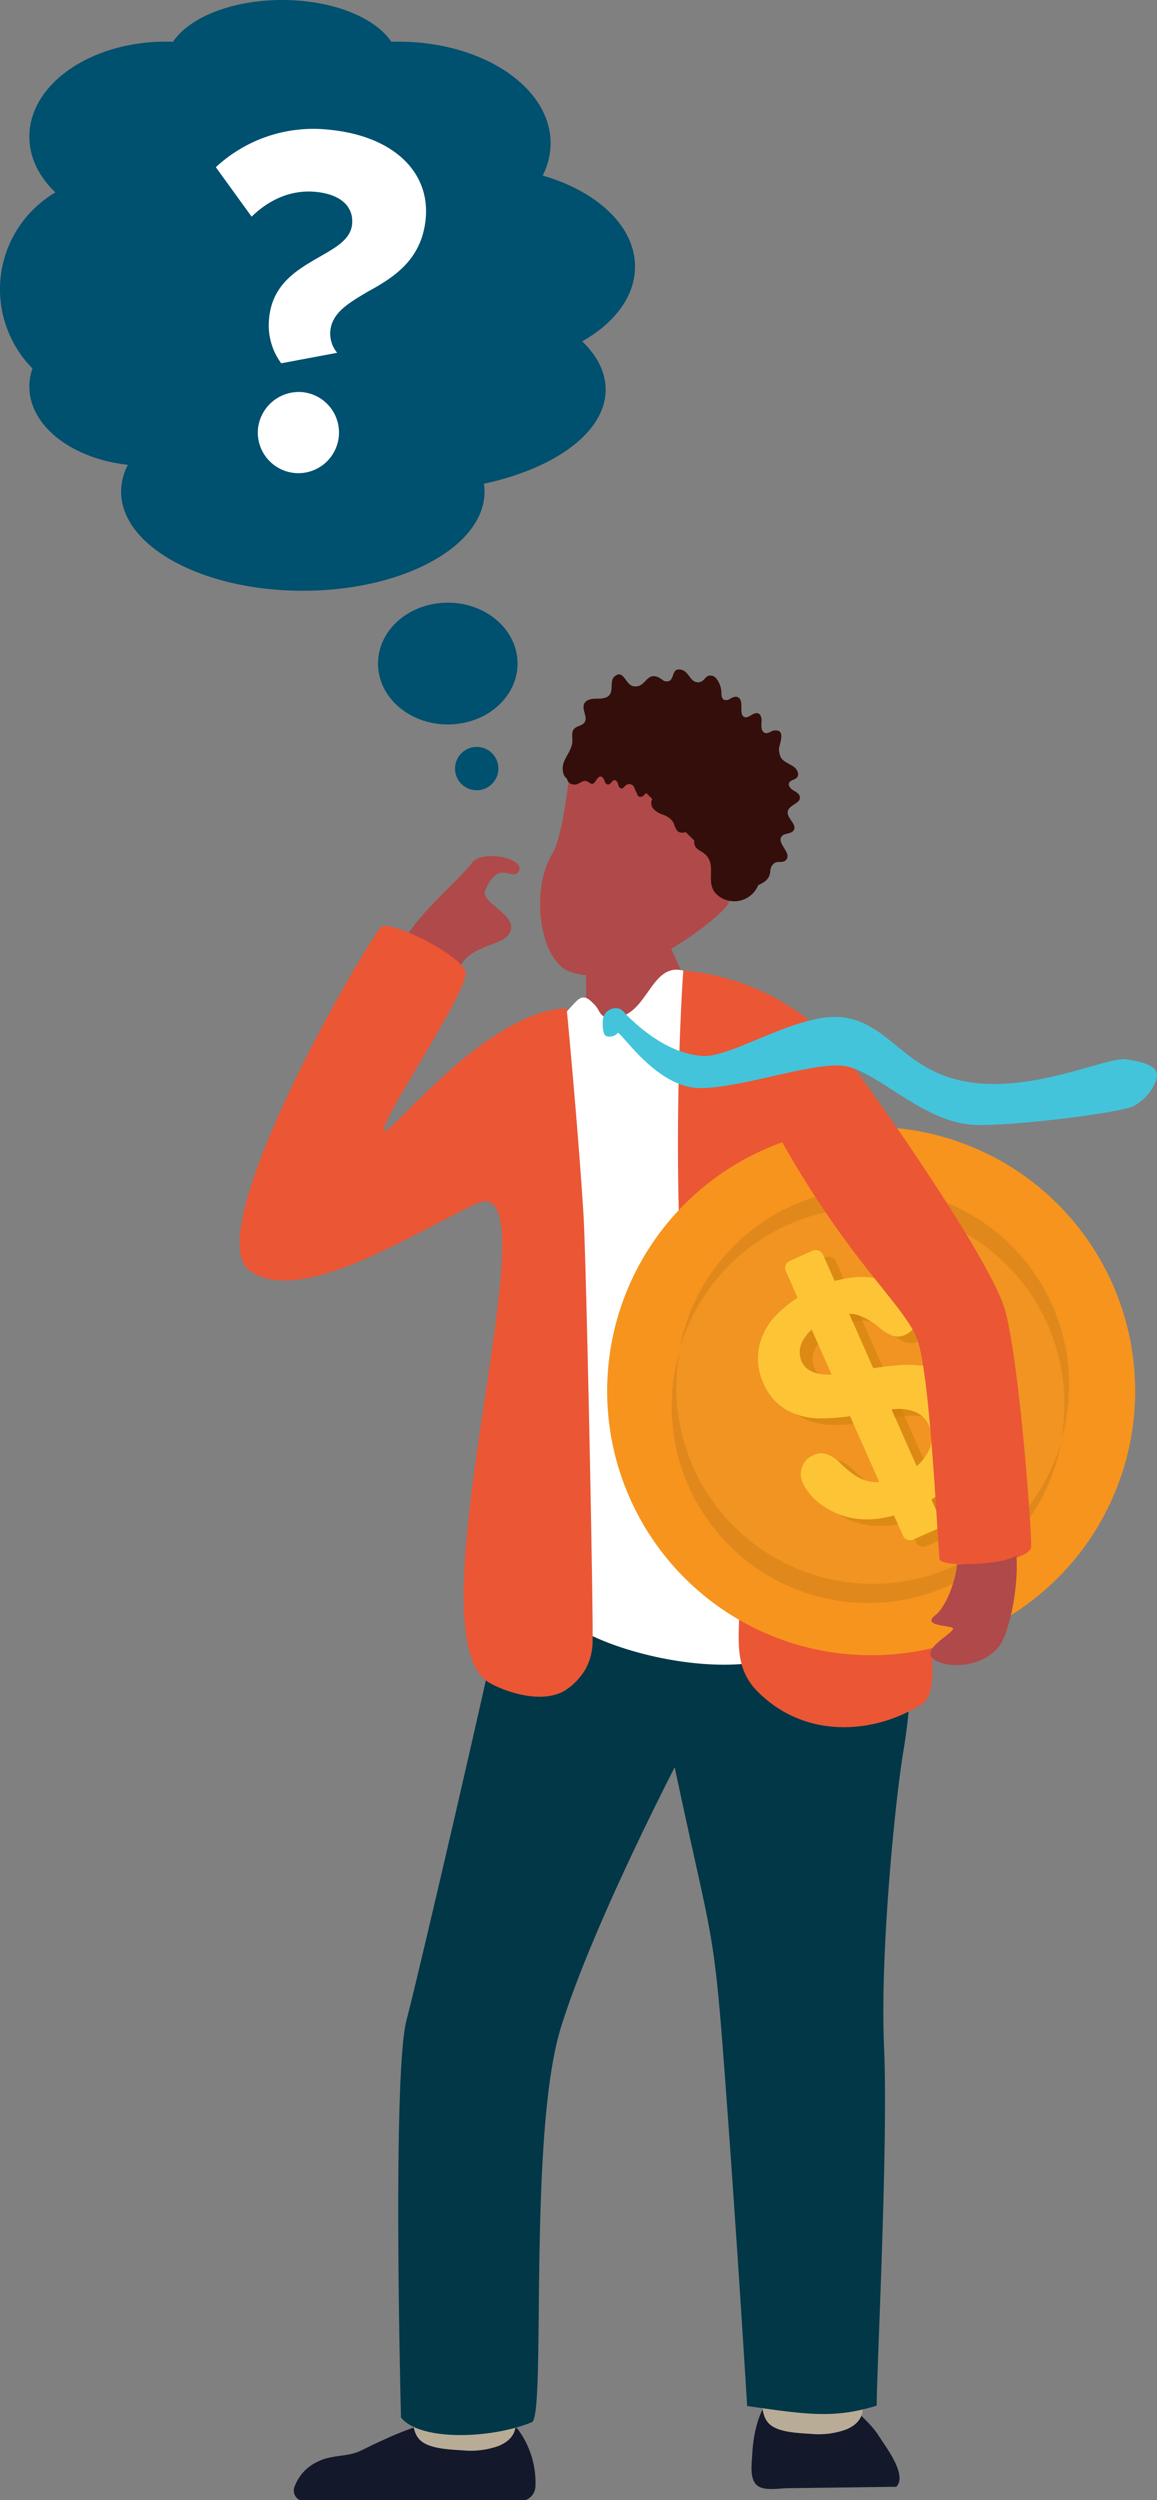 <svg id="Question_Illustratoin" data-name="Question Illustratoin" xmlns="http://www.w3.org/2000/svg" xmlns:xlink="http://www.w3.org/1999/xlink" width="282.538" height="610.11" viewBox="0 0 282.538 610.11">
  <rect x="0" y="0" width="282.538" height="610.11" fill="#808080" stroke="none"/>
  <defs>
    <clipPath id="clip-path">
      <rect id="Rectangle_62" data-name="Rectangle 62" width="282.538" height="610.11" fill="none"/>
    </clipPath>
    <clipPath id="clip-path-3">
      <rect id="Rectangle_57" data-name="Rectangle 57" width="0.268" height="0.169" fill="none"/>
    </clipPath>
    <clipPath id="clip-path-4">
      <rect id="Rectangle_58" data-name="Rectangle 58" width="96.46" height="96.46" fill="none"/>
    </clipPath>
    <clipPath id="clip-path-5">
      <rect id="Rectangle_59" data-name="Rectangle 59" width="53.263" height="59.146" fill="none"/>
    </clipPath>
    <clipPath id="clip-path-6">
      <rect id="Rectangle_60" data-name="Rectangle 60" width="37.982" height="70.801" fill="none"/>
    </clipPath>
  </defs>
  <g id="Group_733" data-name="Group 733" clip-path="url(#clip-path)">
    <g id="Group_732" data-name="Group 732">
      <g id="Group_731" data-name="Group 731" clip-path="url(#clip-path)">
        <path id="Path_1159" data-name="Path 1159" d="M109.551,908.25h55a3.736,3.736,0,0,0,2.476-3.179,21.873,21.873,0,0,0-4.01-13.763c-1.511-2.271-6.653-2.814-9.192-3.094a33.073,33.073,0,0,0-10.172.557c-6.784,1.374-13.119,4.375-19.294,7.405-2.947,1.447-6.8,1.018-9.922,2.4q-.384.169-.763.367a10.654,10.654,0,0,0-5.385,5.826,2.59,2.59,0,0,0,1.263,3.479" transform="translate(-36.284 -298.14)" fill="#13182b"/>
        <path id="Path_1160" data-name="Path 1160" d="M172.724,882.5c2.27-.93,4.009-2.5,4.149-5.023.385-6.906-.212-14-.333-20.923-.029-1.62-.127-3.413-1.272-4.56-1.273-1.275-3.314-1.238-5.112-1.117l-13.1.887a3.647,3.647,0,0,0-4.249,4.262q-.363,7.146-.725,14.292c-.162,3.184-1.172,8.321,1.513,10.829,2.329,2.175,7.649,2.242,10.679,2.47a19.968,19.968,0,0,0,8.454-1.118" transform="translate(-50.949 -285.646)" fill="#b9ac97"/>
        <path id="Path_1161" data-name="Path 1161" d="M277.327,899.913a2.8,2.8,0,0,0,.4.366c1.746,1.326,5.257.64,7.31.614q13.3-.172,26.591-.345a2.679,2.679,0,0,0,.715-1.389c.63-3.274-3.351-8.429-4.948-10.96-1.881-2.984-4.567-5.022-6.922-7.651-3.683-4.111-12.3-7.907-17.306-4.132-4.9,3.7-6.41,10.463-6.728,16.264-.112,2.049-.634,5.525.892,7.233" transform="translate(-92.748 -293.717)" fill="#13182b"/>
        <path id="Path_1162" data-name="Path 1162" d="M300.682,876.815c2.221-.91,3.923-2.448,4.06-4.915.377-6.758-.208-13.7-.327-20.471-.028-1.584-.124-3.34-1.244-4.461-1.246-1.247-3.243-1.212-5-1.093l-12.822.869a3.567,3.567,0,0,0-4.156,4.17q-.355,6.992-.71,13.984c-.159,3.115-1.147,8.142,1.481,10.6,2.278,2.128,7.484,2.193,10.449,2.416a19.546,19.546,0,0,0,8.272-1.094" transform="translate(-94.06 -283.965)" fill="#b9ac97"/>
        <path id="Path_1163" data-name="Path 1163" d="M228.74,322.462c1.782,7.108,11.617,23.394,12,31.437l-17.437,6.148s-17,5.73-14.379,1.392c3.5-5.8,2.275-3.016,3.437-6.728.707-2.252.889-6.338.83-10.725-.087-5.943-.615-12.433-.909-15.6-.113-1.239-.189-1.976-.189-1.976l-.474-1.364,4.829-16.975s10.333,6.6,12.288,14.4" transform="translate(-70.051 -103.427)" fill="#b04949"/>
        <path id="Path_1164" data-name="Path 1164" d="M246.692,295.749c3.26,5.658-.736,12.959-2.062,17.083-.952,2.961-24.821,22.185-38.852,16.853-7.536-2.864-9.526-20.161-4.3-28.635,2.53-4.1,3.986-17.64,4.006-17.832,0,0,20.588-23.255,41.2,12.531" transform="translate(-66.661 -92.591)" fill="#b04949"/>
        <path id="Path_1165" data-name="Path 1165" d="M143.519,342.548c2.653-11.345,15.6-20.634,19.945-26.446,2.437-3.259,12.895-1.066,11.471,1.952s-4.822-3.268-8.26,4.782c-1.294,3.03,7.834,5.9,6.145,10.052s-11.151,2.657-13.008,10.6-16.293-.939-16.293-.939" transform="translate(-48.183 -105.582)" fill="#b04949"/>
        <path id="Path_1166" data-name="Path 1166" d="M270.856,605.393c-.27,2.48-.633,5.179-1.129,8.135-1.856,11.083-5.729,48.46-4.686,72.191,1.043,23.616-1.82,78.876-1.795,87.338-10.371,3.176-16.8,2.215-31.64.094,0,0-2.77-45.579-5.811-85.482-2.468-32.4-3.143-29.148-11.88-70.386l-.005.007c-.1.192-2.185,4.217-5.224,10.411-6.5,13.222-17.359,36.322-22.549,53.037-8.09,26.081-3.628,93.982-7.038,96.335-10.172,4.176-27.407,4.629-32.025-1.115,0,0-2.2-83.982,1.386-97.147,2.429-8.952,22.9-96.666,27.456-120.225,0,0,91.266-14.027,94.129,7.517a52.987,52.987,0,0,1,.466,8.031A97.749,97.749,0,0,0,271,583.98a104.109,104.109,0,0,1-.143,21.413" transform="translate(-49.153 -186.026)" fill="#023747"/>
        <g id="Group_721" data-name="Group 721" transform="translate(172.565 441.311)" opacity="0.46">
          <g id="Group_720" data-name="Group 720">
            <g id="Group_719" data-name="Group 719" clip-path="url(#clip-path-3)">
              <path id="Path_1167" data-name="Path 1167" d="M260.048,664.473a.341.341,0,0,0-.013.048,2.412,2.412,0,0,1-.255-.169,2.224,2.224,0,0,1,.268.12" transform="translate(-259.78 -664.353)" fill="#1f1f3b"/>
            </g>
          </g>
        </g>
        <path id="Path_1168" data-name="Path 1168" d="M229.31,356.451c-7.915-2.1-8.65,10.818-16.621,11.465-4.209.342-3.284-1.474-5.278-3.384-1.228-1.176-2.379-2.5-4.308-.529-39.237,40.015,2.039,140.492-2.949,147.528-4.079,5.754,29.263,18.185,50.165,13.083,28.667-7,26.831-37.773,25.983-43.651S256.68,375.215,256.68,375.215a156.977,156.977,0,0,1-27.369-18.764" transform="translate(-62.447 -119.593)" fill="#fff"/>
        <path id="Path_1169" data-name="Path 1169" d="M172.056,410.413c-1.325-21.206-4.1-50.182-4.1-50.182-19.755.7-43.34,31.391-44.5,29.86-1.416-1.876,18.4-30.673,19.843-38.012.806-4.095-18.839-13.756-20.641-11.683-4.8,5.526-44.743,74.762-32.1,83.852,12.039,8.656,38.2-8.092,55.178-16.285,20.79-10.034-16.933,104.531,3.2,116.77,2.747,1.67,12.477,5.721,18.7,1.914a15.608,15.608,0,0,0,4.934-5.171,14.475,14.475,0,0,0,1.725-7.184c.147-8.07-1.532-92.536-2.241-103.88" transform="translate(-29.577 -114.184)" fill="#eb5635"/>
        <path id="Path_1170" data-name="Path 1170" d="M308.713,535.618c-12.518,7.786-29.2,8.068-40.273-3.383-9.178-9.5.044-21.852-6.792-44.045-3.8-12.317-9.693-34.4-10.982-49.736-2.749-32.64-.84-72.667-.128-81.889a57.116,57.116,0,0,1,36.344,17.227c6.9,7.059,11.289,27.523,12.067,42.487.247,4.911.4,8.858.477,12.194.159,6.814.008,11.066-.2,15.727-.084,1.855-.172,3.778-.26,5.947v0c-.092,2.449-.183,5.22-.238,8.576-.088,5.486,1.817,14.491,4.177,24.454l0,.005c5.17,21.827,12.515,48.261,5.806,52.432" transform="translate(-83.673 -119.709)" fill="#eb5635"/>
        <path id="Path_1171" data-name="Path 1171" d="M232.8,512.272a64.468,64.468,0,1,0,39.024-96.328q-2.576.655-5.114,1.528a64.46,64.46,0,0,0-33.91,94.8" transform="translate(-74.935 -138.982)" fill="#f7941d"/>
        <g id="Group_724" data-name="Group 724" transform="translate(165.03 289.957)" opacity="0.19">
          <g id="Group_723" data-name="Group 723">
            <g id="Group_722" data-name="Group 722" clip-path="url(#clip-path-4)">
              <path id="Path_1172" data-name="Path 1172" d="M255.615,510.036a48.223,48.223,0,1,0,15.749-66.354,48.223,48.223,0,0,0-15.749,66.354" transform="translate(-248.437 -436.504)" fill="#d39333"/>
            </g>
          </g>
        </g>
        <path id="Path_1173" data-name="Path 1173" d="M249.842,475.779a47.943,47.943,0,0,1,93.176,22.115,47.943,47.943,0,1,0-93.176-22.115" transform="translate(-83.879 -146.562)" fill="#e0881c"/>
        <path id="Path_1174" data-name="Path 1174" d="M254.075,535.079a47.942,47.942,0,0,0,87.956-16.436,47.943,47.943,0,0,1-93.176-22.115,47.811,47.811,0,0,0,5.22,38.551" transform="translate(-82.904 -166.698)" fill="#e0881c"/>
        <g id="Group_727" data-name="Group 727" transform="translate(188.255 313.245)" opacity="0.55">
          <g id="Group_726" data-name="Group 726">
            <g id="Group_725" data-name="Group 725" clip-path="url(#clip-path-5)">
              <path id="Path_1175" data-name="Path 1175" d="M335.13,502.221a16.684,16.684,0,0,1,1.329,9.554,17.618,17.618,0,0,1-4.506,9.043,29.116,29.116,0,0,1-10.161,7.053q-7.7,3.414-13.993,2.718a18.439,18.439,0,0,1-8.244-3.034,13.9,13.9,0,0,1-5.226-5.812A5.031,5.031,0,0,1,296.986,515a4.39,4.39,0,0,1,3.295-.187,9.157,9.157,0,0,1,3.368,2.285,23.115,23.115,0,0,0,3.984,3.2,9.516,9.516,0,0,0,4.466,1.311,13.034,13.034,0,0,0,5.977-1.356,13.58,13.58,0,0,0,6.643-5.554,7.172,7.172,0,0,0,.513-6.744,6.3,6.3,0,0,0-3.442-3.5,11.128,11.128,0,0,0-5.173-.656q-2.877.258-7.487,1.153a53.453,53.453,0,0,1-10.743,1.089,16.634,16.634,0,0,1-8.119-2.13,13.6,13.6,0,0,1-5.559-6.556,14.139,14.139,0,0,1-1.038-8.667,16.2,16.2,0,0,1,4.5-8.133,30.4,30.4,0,0,1,9.639-6.416,28.261,28.261,0,0,1,8.812-2.481,19.11,19.11,0,0,1,7.2.587,14.421,14.421,0,0,1,5.2,2.638,10.434,10.434,0,0,1,2.937,3.75,5.448,5.448,0,0,1,.169,3.977,4.638,4.638,0,0,1-2.65,2.979,4.18,4.18,0,0,1-3.153.314,13.311,13.311,0,0,1-3.351-2.058,14.82,14.82,0,0,0-5.44-3.089q-2.717-.767-7.12,1.183a12.083,12.083,0,0,0-5.785,4.709,5.708,5.708,0,0,0-.591,5.416,4.753,4.753,0,0,0,2.046,2.318,7.815,7.815,0,0,0,3.207.915,17.084,17.084,0,0,0,3.582-.059c1.151-.144,3.033-.438,5.634-.882a86.436,86.436,0,0,1,8.97-1.26,26.662,26.662,0,0,1,7.406.327,13.537,13.537,0,0,1,5.891,2.757,15.818,15.818,0,0,1,4.345,6.035" transform="translate(-283.401 -471.562)" fill="#cc820a"/>
            </g>
          </g>
        </g>
        <g id="Group_730" data-name="Group 730" transform="translate(194.915 306.664)" opacity="0.55">
          <g id="Group_729" data-name="Group 729">
            <g id="Group_728" data-name="Group 728" clip-path="url(#clip-path-6)">
              <path id="Path_1176" data-name="Path 1176" d="M330.266,529.825l-5.559,2.464a1.922,1.922,0,0,1-2.535-.977l-28.581-64.493a1.921,1.921,0,0,1,.978-2.535l5.558-2.465a1.923,1.923,0,0,1,2.536.978l28.581,64.492a1.92,1.92,0,0,1-.978,2.536" transform="translate(-293.426 -461.654)" fill="#cc820a"/>
            </g>
          </g>
        </g>
        <path id="Path_1177" data-name="Path 1177" d="M330.353,499.78a16.685,16.685,0,0,1,1.329,9.554,17.619,17.619,0,0,1-4.506,9.043,29.119,29.119,0,0,1-10.161,7.053q-7.7,3.414-13.993,2.718a18.44,18.44,0,0,1-8.244-3.034,13.9,13.9,0,0,1-5.226-5.812,5.032,5.032,0,0,1,2.657-6.738,4.391,4.391,0,0,1,3.295-.187,9.158,9.158,0,0,1,3.368,2.285,23.147,23.147,0,0,0,3.984,3.2,9.523,9.523,0,0,0,4.466,1.311,13.033,13.033,0,0,0,5.977-1.356,13.58,13.58,0,0,0,6.643-5.554,7.173,7.173,0,0,0,.513-6.744,6.3,6.3,0,0,0-3.442-3.5,11.127,11.127,0,0,0-5.173-.656q-2.877.259-7.487,1.153a53.46,53.46,0,0,1-10.743,1.089,16.642,16.642,0,0,1-8.119-2.13,13.605,13.605,0,0,1-5.559-6.556,14.139,14.139,0,0,1-1.038-8.667,16.2,16.2,0,0,1,4.5-8.133,30.4,30.4,0,0,1,9.639-6.416,28.256,28.256,0,0,1,8.812-2.481,19.107,19.107,0,0,1,7.2.587,14.42,14.42,0,0,1,5.2,2.638,10.434,10.434,0,0,1,2.937,3.75,5.449,5.449,0,0,1,.169,3.977,4.639,4.639,0,0,1-2.65,2.979,4.18,4.18,0,0,1-3.153.314,13.309,13.309,0,0,1-3.351-2.058,14.819,14.819,0,0,0-5.44-3.089q-2.717-.767-7.12,1.183a12.084,12.084,0,0,0-5.785,4.709,5.707,5.707,0,0,0-.591,5.416,4.752,4.752,0,0,0,2.046,2.318,7.815,7.815,0,0,0,3.207.915,17.082,17.082,0,0,0,3.582-.059c1.151-.143,3.033-.438,5.634-.882a86.452,86.452,0,0,1,8.97-1.26,26.664,26.664,0,0,1,7.406.327,13.537,13.537,0,0,1,5.891,2.757,15.819,15.819,0,0,1,4.345,6.035" transform="translate(-93.542 -157.497)" fill="#fdc536"/>
        <path id="Path_1178" data-name="Path 1178" d="M325.489,527.384l-5.559,2.464a1.922,1.922,0,0,1-2.535-.977l-28.581-64.493a1.922,1.922,0,0,1,.978-2.535l5.558-2.465a1.923,1.923,0,0,1,2.536.978l28.581,64.493a1.919,1.919,0,0,1-.978,2.535" transform="translate(-96.907 -154.171)" fill="#fdc536"/>
        <path id="Path_1179" data-name="Path 1179" d="M281.753,402.8c17.866,32.878,32.347,43.882,35.318,52.418,3.231,9.28,4.961,51.1,5.4,53.443s22.04,1.384,22.347-3.1c.193-2.812-2.738-44.008-6.3-57.451-3.323-12.538-34.808-57.181-39.07-62.091s-22.6-6.974-22.382,1.836a28.809,28.809,0,0,0,4.693,14.948" transform="translate(-93.016 -128.176)" fill="#eb5635"/>
        <path id="Path_1180" data-name="Path 1180" d="M342.478,596.457c2.472,2.589,11.966,2.878,16.4-2.916,2.06-2.671,4.74-13.121,4.173-21.954-3.786,1.831-9.235,1.927-14.53,2.067-.275,4.149-2.8,10.447-5.184,12.3-3.513,2.723,2.725,2.458,4.088,3.175s-7.407,4.754-4.946,7.332" transform="translate(-114.832 -191.898)" fill="#b04949"/>
        <path id="Path_1181" data-name="Path 1181" d="M221.594,373.6a3.158,3.158,0,0,1,3.044-3.236c1.683,0,1.82.782,3.224,2.124,4.217,4.033,10.511,8.938,17.973,9.532s24.488-11.5,35.53-9.244,14.4,13.533,30.344,15.728,33.079-6.367,37.781-5.652,7.551,1.773,7.433,3.928-2.459,5.819-5.763,7.5-32.4,5.3-40.087,4.462c-12.543-1.368-23.329-13.936-31.411-14.391s-25.088,5.674-34.561,5.5c-10.565-.192-19.166-14-19.862-13.428a2.683,2.683,0,0,1-2.7.79c-.931-.227-1.017-2.385-.95-3.61" transform="translate(-74.389 -124.342)" fill="#44c4db"/>
        <path id="Path_1182" data-name="Path 1182" d="M219.382,268.28c.469-.662.963-1.3,1.474-1.931l-12.354,6.5c-1.707-.435-1.977-2.834-1.3-4.462s1.92-3.083,2.011-4.842c.054-1.052-.28-2.253.393-3.063.659-.792,1.993-.784,2.579-1.631.878-1.272-.709-3.079-.1-4.5.457-1.073,1.861-1.3,3.028-1.3s2.531-.025,3.218-.967c.911-1.251,0-3.339,1.134-4.388,2.142-1.972,2.781,1.806,4.4,2.255,3.556.985,3.238-4.419,7.294-1.534a1.638,1.638,0,0,0,1.935.2c1.038-.888.5-3.04,2.624-2.646,1.525.282,1.968,1.9,3.043,2.721a1.912,1.912,0,0,0,2.195.044c.523-.366.854-1,1.444-1.238a1.771,1.771,0,0,1,1.791.436,5.788,5.788,0,0,1,1.428,3.8c.006.605.093,1.328.633,1.6a1.676,1.676,0,0,0,1.525-.286c.79-.454,1.708-.809,2.357.1.794,1.107-.165,3.674.972,4.334,1.056.612,2.224-1.192,3.4-.853.908.262.983,1.5.89,2.442s.049,2.193.974,2.382c.727.148,1.367-.529,2.1-.624,3.177-.409,1.105,3.6,1.2,4.69.239,2.671,1.15,2.614,3.5,4.079.941.593,1.606,1.962.844,2.746-.527.543-1.533.555-1.854,1.241-.331.707.359,1.463,1.031,1.861s1.491.823,1.59,1.6c.2,1.572-2.576,1.9-2.949,3.439-.407,1.679,2.373,3.252,1.428,4.7-.617.943-2.255.605-2.944,1.5-1.247,1.614,2.359,3.884,1.213,5.572-.745,1.1-2.26.285-3.071,1-.984.866-.815,1.561-.984,2.424a3.1,3.1,0,0,1-.332.921c-1.182,2.15-4.4,2.009-5.208,3.891" transform="translate(-69.448 -82.565)" fill="#330e0a"/>
        <path id="Path_1183" data-name="Path 1183" d="M222.016,271.947c10.8-3.307,23.735-.963,30.294,9.976,2.747,4.58,3.232,10.046,3.641,15.269.262,3.341.5,6.856-.878,9.774a6.323,6.323,0,0,1-9.518,2.593c-4.124-2.992.223-7.846-3.942-10.7-.729-.5-1.657-.876-1.971-1.71-.37-.98.278-2.241-.457-2.989-.868-.883-2.323.253-3.41-.295-.9-.454-.989-1.722-1.54-2.592a4.88,4.88,0,0,0-2.427-1.662,5.051,5.051,0,0,1-2.448-1.635,2.218,2.218,0,0,1-.246-1.829c.208-.606.991-1.25.258-1.952a.991.991,0,0,0-.945-.208,1.955,1.955,0,0,0-.811.524,4.418,4.418,0,0,1-.652.59.981.981,0,0,1-.85.141c-.57-.2-.523-.744-.784-1.177-.373-.621-.352-1.372-1.1-1.742a1.354,1.354,0,0,0-1.455.153c-.359.3-.645.848-1.125.762-.831-.149-.628-1.824-1.454-2.017-.739-.173-1.058,1.147-1.8,1.057s-.744-1.178-1.17-1.634c-.8-.86-1.406.19-1.849.86-1.034,1.564-1.6-.419-2.84-.077-1.031.285-1.588,1.111-2.779.79a1.577,1.577,0,0,1-1.318-1.724c.184-1.815,3.243-.619,3.081-2.389-.034-.372-.311-.744-.207-1.092.207-.7,1.821-.358,2.38-.695.639-.385,1.133-.98,1.73-1.423a22.047,22.047,0,0,1,6.595-2.951" transform="translate(-69.975 -90.835)" fill="#330e0a"/>
        <path id="Path_1184" data-name="Path 1184" d="M42.262,10.188q-.845-.029-1.7-.029c-18.441,0-33.39,10.385-33.39,23.194,0,5.085,2.362,9.784,6.356,13.606A27.439,27.439,0,0,0,7.932,89.907a13.448,13.448,0,0,0-.761,4.421c0,9.625,10.42,17.605,24.065,19.1a14.206,14.206,0,0,0-1.655,6.542c0,13.358,19.864,24.186,44.369,24.186s44.369-10.828,44.369-24.186a13.361,13.361,0,0,0-.153-1.924c17.462-3.761,29.732-12.636,29.732-22.988,0-4.254-2.076-8.257-5.728-11.76,7.912-4.474,12.9-10.982,12.9-18.231,0-9.874-9.249-18.374-22.55-22.226a17.443,17.443,0,0,0,1.934-7.887c0-13.692-16.655-24.791-37.2-24.791-.571,0-1.137.011-1.7.029C91.594,4.244,81.159,0,68.908,0S46.221,4.245,42.262,10.188" fill="#00506f"/>
        <path id="Path_1185" data-name="Path 1185" d="M156,221.391c-9.411,0-17.039,6.653-17.039,14.86s7.628,14.86,17.039,14.86,17.039-6.653,17.039-14.86-7.629-14.86-17.039-14.86" transform="translate(-46.652 -74.327)" fill="#00506f"/>
        <path id="Path_1186" data-name="Path 1186" d="M172.576,274.375a5.288,5.288,0,1,0,5.288,5.288,5.288,5.288,0,0,0-5.288-5.288" transform="translate(-56.163 -92.115)" fill="#00506f"/>
        <path id="Path_1187" data-name="Path 1187" d="M104.689,78.572c4.043-2.3,7.564-4.281,7.931-7.934.38-3.774-2.1-7.221-8.8-7.9-6.088-.612-11.508,1.916-15.736,6.042L79.34,56.711a35,35,0,0,1,27.852-9.127c15.707,1.581,24.53,10.464,23.39,21.787-1.017,10.106-7.96,14.326-14.209,17.755-4.581,2.738-8.624,5.037-9.077,9.542A7.4,7.4,0,0,0,108.973,102l-13.663,2.56a15.627,15.627,0,0,1-2.94-11.119c.846-8.4,7.094-11.831,12.32-14.872M100.5,111.6a9.912,9.912,0,1,1-10.855,8.869A10.03,10.03,0,0,1,100.5,111.6" transform="translate(-26.637 -15.91)" fill="#fff"/>
      </g>
    </g>
  </g>
</svg>
